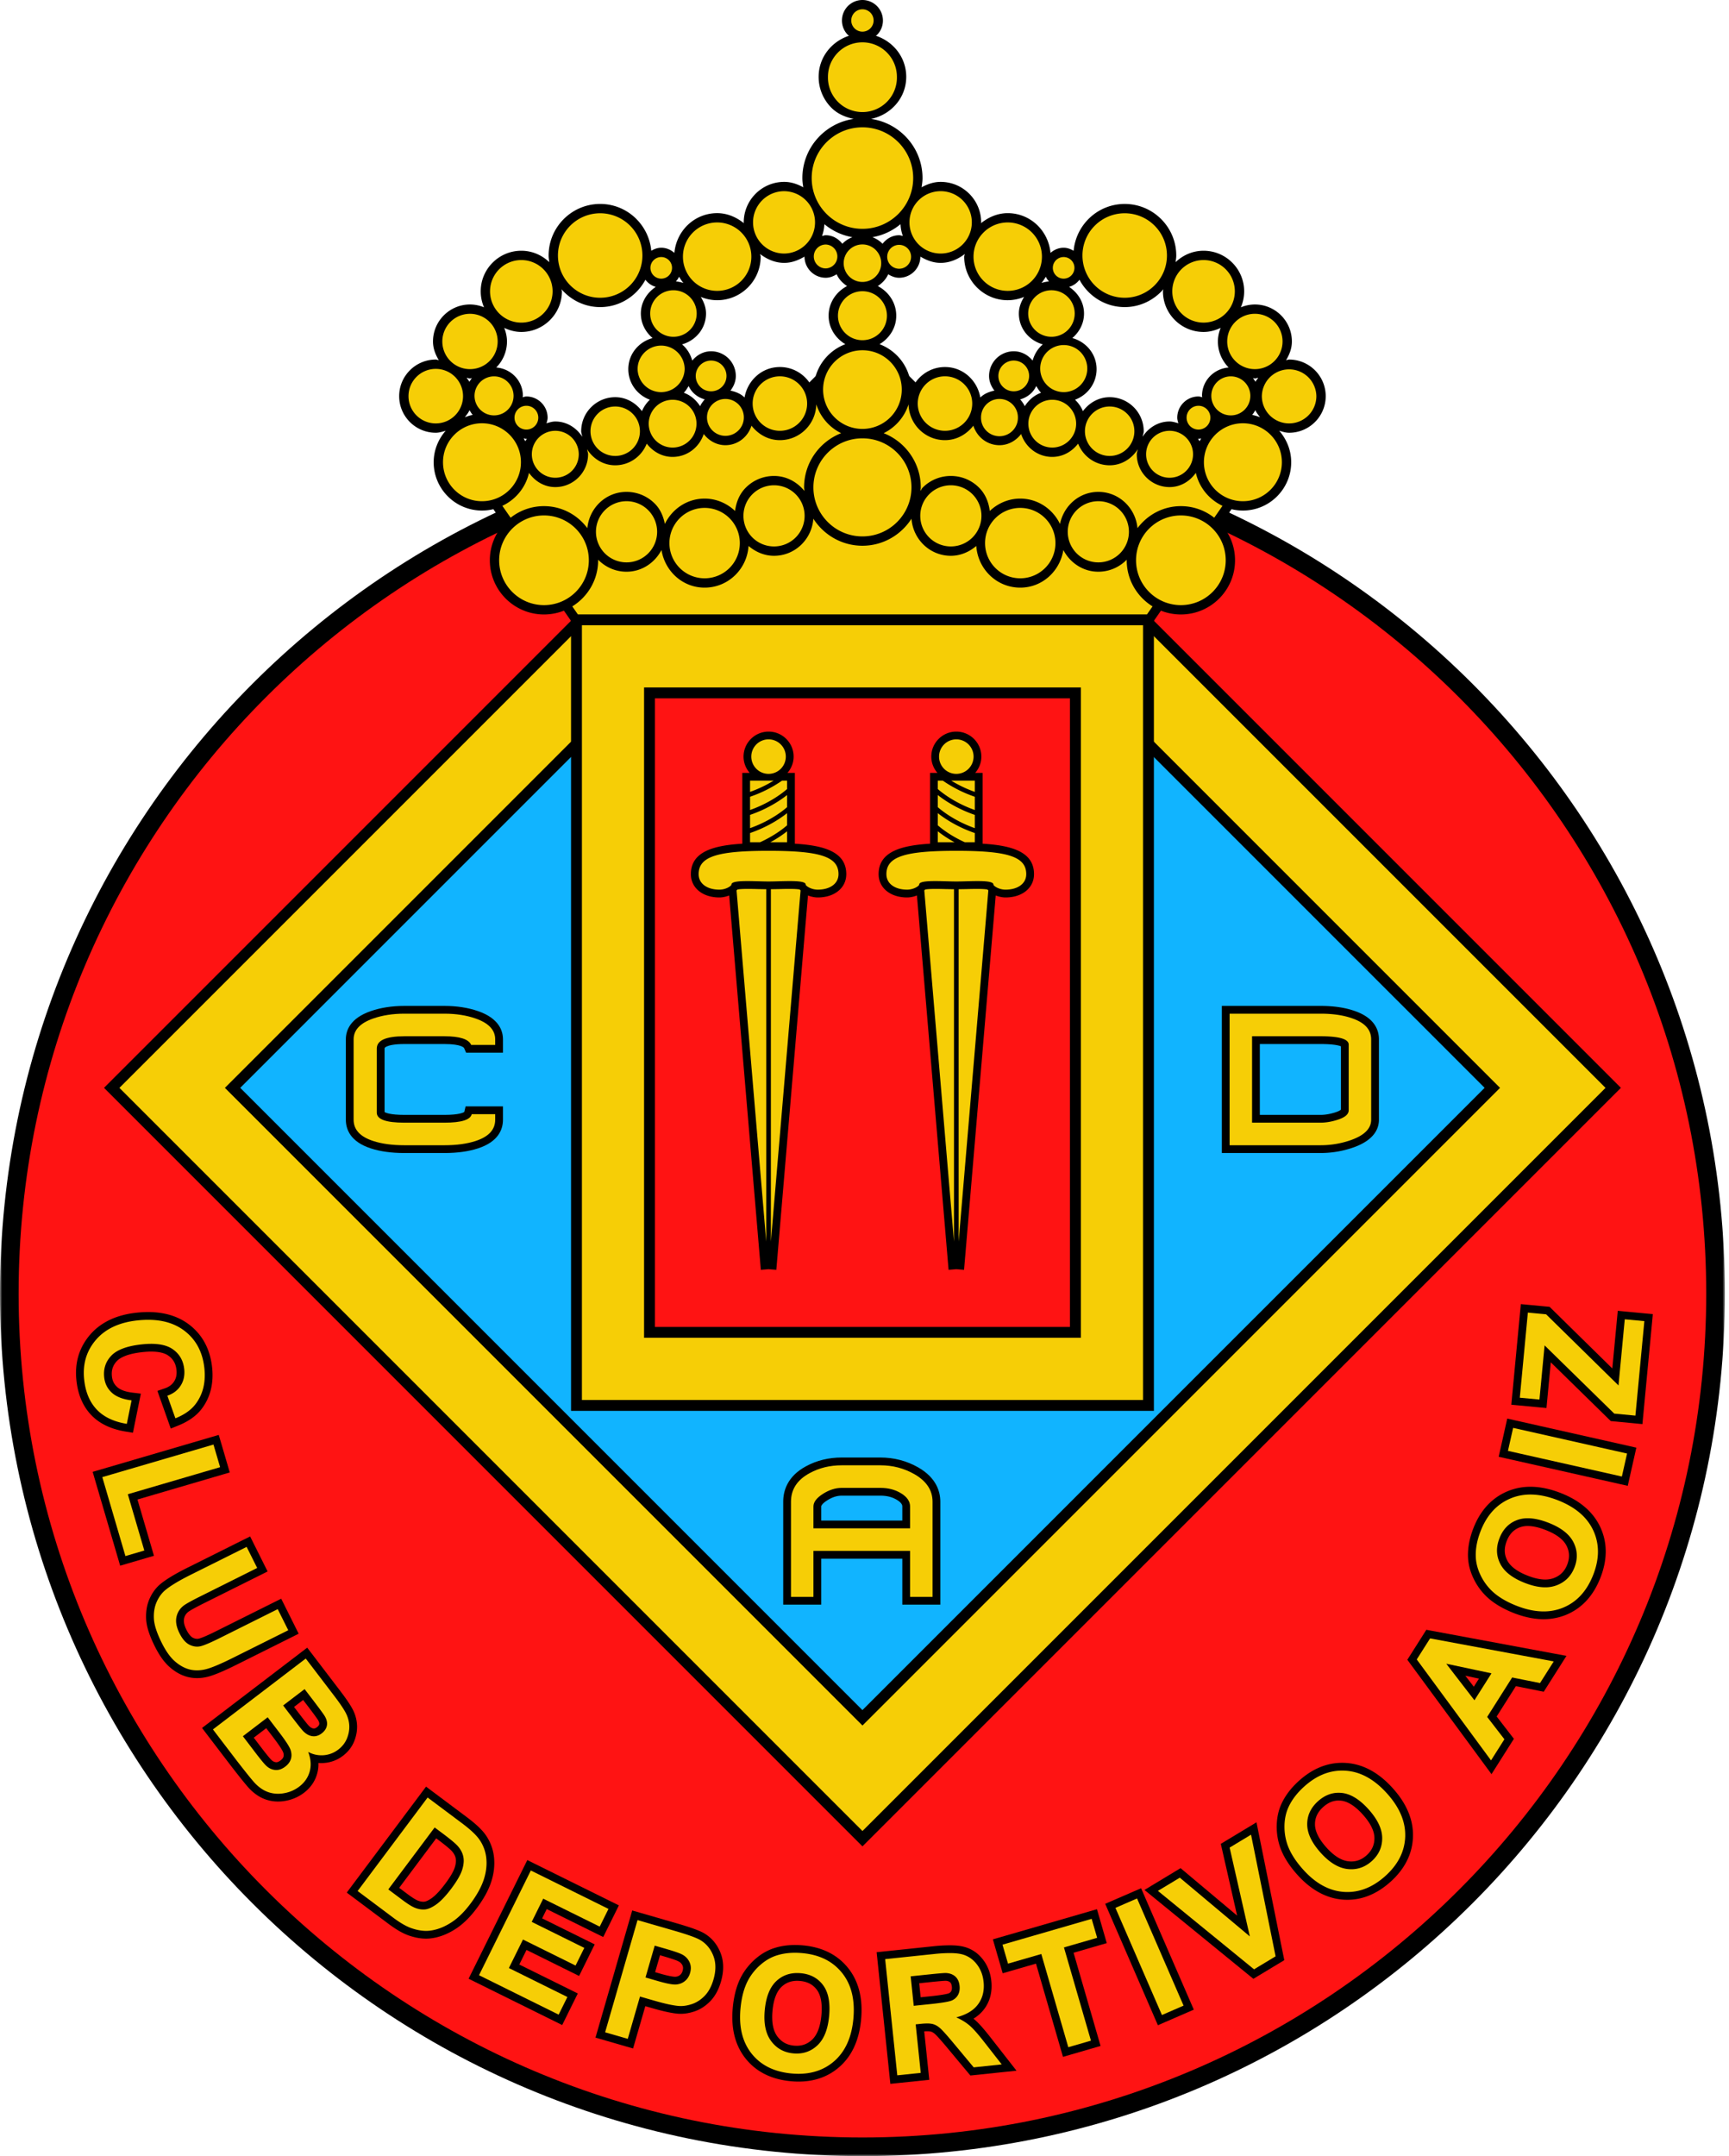 <svg xmlns="http://www.w3.org/2000/svg" width="401" height="500" fill="none"><mask id="a" width="401" height="401" x="0" y="99" maskUnits="userSpaceOnUse" style="mask-type:luminance"><path fill="#fff" d="M0 99.734h400.047v400.264H0z"/></mask><g mask="url(#a)"><path fill="#000" d="M400.047 299.971c0 110.47-89.552 200.026-200.021 200.026C89.556 499.997 0 410.441 0 299.971 0 189.497 89.556 99.945 200.026 99.945c110.469 0 200.021 89.552 200.021 200.026"/></g><path fill="#ff1313" d="M4.32 299.974c0 107.906 87.79 195.696 195.701 195.696 107.906 0 195.696-87.79 195.696-195.696 0-107.911-87.79-195.701-195.696-195.701-107.911 0-195.7 87.79-195.7 195.701"/><path fill="#000" d="M375.93 252.262 200.027 428.164 24.125 252.262 200.027 76.359z"/><path fill="#f6ce06" d="M200.029 400.141c-21.688-21.688-126.181-126.185-147.87-147.869l147.87-147.87c21.684 21.688 126.182 126.181 147.866 147.87-21.684 21.684-126.182 126.181-147.866 147.869m0-320.203C196.567 83.395 31.153 248.81 27.695 252.272L200.03 424.606c3.458-3.462 168.873-168.877 172.335-172.334z"/><path fill="#11b4ff" d="M55.719 252.263 200.02 396.564a2454005 2454005 0 0 1 144.302-144.301c-23.596-23.597-120.71-120.706-144.302-144.302-23.596 23.596-120.71 120.705-144.301 144.302"/><path fill="#000" d="M132.438 327.171h135.181V142.477H132.438z"/><path fill="#f6ce06" d="M250.681 310.229H149.376V159.415h101.305zm-115.72 14.419h130.135V145H134.961z"/><path fill="#ff1313" d="M151.891 307.709h96.258V161.938h-96.258z"/><path fill="#000" d="M184.349 195.652v-16.42h-1.718c.877-1.018 1.43-2.324 1.43-3.772a5.76 5.76 0 0 0-1.704-4.104 5.76 5.76 0 0 0-4.104-1.7 5.81 5.81 0 0 0-5.804 5.804c0 1.448.549 2.754 1.43 3.772h-1.718v16.42c-6.76.403-11.927 1.882-11.927 7.061 0 3.179 2.719 5.406 6.606 5.406.717 0 1.531-.168 2.275-.465l7.345 86.811 1.793-.15 1.797.15 7.34-86.811c.744.297 1.559.465 2.276.465 3.891 0 6.609-2.227 6.609-5.406 0-5.179-5.166-6.658-11.926-7.061"/><path fill="#f6ce06" d="M178.248 171.453a4 4 0 0 0-4.002 4.002 4 4 0 0 0 4.002 4.002 4.001 4.001 0 1 0 0-8.004m4.294 21.321v2.537h-3.878a27 27 0 0 0 3.878-2.537m-8.584-9.137v-2.608h5.472a29.3 29.3 0 0 1-5.472 2.608m8.584 3.546c-2.129 1.846-5.189 3.661-8.584 4.861v-3.073c3.298-1.124 6.326-2.82 8.584-4.604zm0-4.206c-2.129 1.846-5.189 3.661-8.584 4.861v-3.073a30.2 30.2 0 0 0 7.42-3.736h1.164zm0 5.591c-2.258 1.789-5.286 3.484-8.584 4.609v2.134h2.324c2.457-1.116 4.631-2.51 6.26-3.923zm-4.294 15.845c3.245 0 8.61-.469 8.61.708 0 .315 1.253 1.187 2.803 1.187 2.767 0 4.808-1.342 4.808-3.599 0-4.1-4.392-5.41-16.221-5.41-11.825 0-16.217 1.31-16.217 5.41 0 2.257 2.037 3.599 4.804 3.599 1.549 0 2.806-.872 2.806-1.187 0-1.177 5.366-.708 8.607-.708m.54 83.509 6.888-81.442c-.062-.07-.15-.128-.208-.203-.889-.204-3.311-.146-4.852-.102l-1.828.031zm-1.08 0-6.885-81.442c.058-.07.151-.128.204-.203.89-.199 3.316-.146 4.857-.102l1.824.031"/><path fill="#000" d="M215.7 195.652v-16.42h1.718c-.877-1.018-1.426-2.324-1.426-3.772 0-1.549.602-3.01 1.7-4.104a5.76 5.76 0 0 1 4.104-1.7 5.81 5.81 0 0 1 5.804 5.804c0 1.448-.549 2.754-1.43 3.772h1.718v16.42c6.76.403 11.927 1.882 11.927 7.061 0 3.179-2.714 5.406-6.606 5.406-.717 0-1.531-.168-2.275-.465l-7.345 86.811-1.793-.15-1.797.15-7.34-86.811c-.744.297-1.559.465-2.276.465-3.891 0-6.61-2.227-6.61-5.406 0-5.179 5.167-6.658 11.927-7.061"/><path fill="#f6ce06" d="M217.793 175.455a3.997 3.997 0 0 0 4.002 4.002 4 4 0 0 0 4.002-4.002 4 4 0 0 0-4.002-4.002 4 4 0 0 0-4.002 4.002m3.585 19.856H217.5v-2.537a27 27 0 0 0 3.878 2.537m-.765-14.282h5.471v2.608a29.4 29.4 0 0 1-5.471-2.608m-3.113 3.338c2.258 1.784 5.286 3.48 8.584 4.604v3.073c-3.395-1.2-6.454-3.015-8.584-4.861zm0-3.338h1.165a30.2 30.2 0 0 0 7.419 3.736v3.073c-3.395-1.2-6.454-3.015-8.584-4.861zm0 10.359c1.63 1.413 3.803 2.807 6.26 3.923h2.324v-2.134c-3.298-1.125-6.326-2.82-8.584-4.609zm12.901 13.733c0 .315 1.257 1.187 2.807 1.187 2.767 0 4.803-1.342 4.803-3.599 0-4.1-4.392-5.41-16.216-5.41s-16.217 1.31-16.217 5.41c0 2.257 2.037 3.599 4.804 3.599 1.549 0 2.802-.872 2.802-1.187 0-1.177 5.366-.708 8.611-.708 3.24 0 8.606-.469 8.606.708m-9.146 1.085-1.829-.031c-1.541-.044-3.962-.102-4.852.102-.053.075-.146.133-.208.203l6.889 81.442zm1.08 0 1.824-.031c1.54-.044 3.966-.097 4.856.102.053.075.146.133.208.203l-6.888 81.442"/><path fill="#000" d="M247.959 121.936c.7-3.36 3.485-5.711 6.774-5.711 3.604 0 6.583 2.776 6.933 6.46 0 0 .168 1.784.323 3.408-1.063 1.045-2.2 2.17-2.2 2.17-1.359 1.385-3.152 2.151-5.056 2.151-2.568 0-4.941-1.487-6.194-3.878 0 0-.588-1.124-1.098-2.089.248-1.209.518-2.511.518-2.511m-16.916-1.877c1.55-1.47 3.533-2.28 5.579-2.28 3.09 0 5.879 1.789 7.278 4.662l1.018 2.103-.429 2.647c-.651 4.007-3.963 6.915-7.867 6.915-4.219 0-7.748-3.36-8.036-7.65 0 0-.208-3.116-.252-3.833.593-.558 2.709-2.564 2.709-2.564m-15.468-5.498c1.275-1.293 3.055-2.028 4.95-2.028 1.894 0 3.679.735 5.016 2.077 1.027 1.022 1.651 2.417 1.872 4.148 0 0 .381 3.041.474 3.772-.633.54-2.856 2.421-2.856 2.421-.951.806-2.51 1.767-4.506 1.767-3.693 0-6.69-2.834-6.969-6.597l-.42-5.693 2.01.779zm-26.903-1.368v-.062c0-4.83 2.833-8.947 7.211-10.674 0 0 3.44-1.35 4.14-1.629.699.279 4.135 1.629 4.135 1.629 4.396 1.731 7.233 5.875 7.233 10.563-.022.164-.079.7-.079.7s.744.287 1.381.535c-.611.952-3.112 4.861-3.112 4.861-2.116 3.303-5.689 5.273-9.558 5.273-3.874 0-7.447-1.97-9.563-5.273 0 0-.717-1.124-1.377-2.147-.177-1.616-.411-3.776-.411-3.776m-16.044 5.565c.221-1.731.85-3.126 1.872-4.148a7.04 7.04 0 0 1 5.016-2.077c2.05 0 3.963.952 5.384 2.683 0 0 .938 1.147 1.788 2.178a781 781 0 0 0-.203 2.727c-.275 3.701-3.334 6.597-6.969 6.597-1.996 0-3.55-.961-4.507-1.767 0 0-2.222-1.886-2.855-2.421.093-.731.474-3.772.474-3.772m-16.478 3.674c1.395-2.869 4.184-4.653 7.269-4.653 2.05 0 4.029.81 5.578 2.28l2.71 2.568c-.044.717-.252 3.829-.252 3.829-.284 4.29-3.817 7.65-8.036 7.65-3.904 0-7.216-2.908-7.867-6.915l-.429-2.647zm-17.775.253c.35-3.684 3.329-6.46 6.933-6.46 1.895 0 3.679.74 5.016 2.077.863.863 1.439 2.045 1.762 3.617 0 0 .27 1.31.518 2.523-.514.97-1.098 2.094-1.098 2.094-1.257 2.391-3.63 3.878-6.198 3.878-1.904 0-3.697-.766-5.051-2.151l-2.201-2.245c.155-1.607.319-3.333.319-3.333m48.782-28.976c-.07 3.413-2.89 6.194-6.282 6.194-2.532 0-4.139-1.58-4.874-2.524l-2.523-3.24-1.244 3.909c-.576 1.81-2.178 3.023-3.994 3.023-1.713 0-2.806-1.097-3.307-1.748l-2.483-3.236-1.284 3.869c-.766 2.293-2.842 3.834-5.171 3.834-2.222 0-3.639-1.404-4.285-2.24l-2.329-3.02-1.395 3.546c-.876 2.223-2.957 3.657-5.303 3.657-1.877 0-3.591-.992-4.711-2.723l-3.949 1.515.155.681.058.213c-.005 2.926-2.448 5.37-5.446 5.37-1.677 0-3.258-.872-4.334-2.391l-2.806-3.962-1.067 4.737c-.602 2.67-2.471 4.976-4.999 6.167l-2.311 1.093 4.689 6.739 1.802-1.417a10.26 10.26 0 0 1 6.401-2.227c3.29 0 6.322 1.545 8.323 4.241l2.068 2.785.008 3.373c0 3.622-1.859 6.929-4.971 8.846l-1.944 1.199 3.241 4.662h134.261l3.241-4.662-1.944-1.199c-3.112-1.917-4.972-5.224-4.972-8.846v-3.364c.983-1.32 2.077-2.794 2.077-2.794 2.001-2.696 5.038-4.241 8.323-4.241 2.337 0 4.551.77 6.401 2.227l1.802 1.417 4.688-6.739-2.311-1.093c-2.527-1.191-4.391-3.497-4.993-6.167l-1.072-4.737-2.806 3.962c-1.076 1.519-2.657 2.391-4.33 2.391a5.4 5.4 0 0 1-3.847-1.598 5.4 5.4 0 0 1-1.598-3.847c.048-.133.208-.824.208-.824l-3.954-1.51c-1.115 1.731-2.829 2.723-4.706 2.723-2.346 0-4.431-1.434-5.304-3.657l-1.394-3.546-2.329 3.02c-.646.836-2.063 2.24-4.29 2.24-2.324 0-4.4-1.541-5.166-3.834l-1.288-3.87-2.479 3.237c-.501.65-1.594 1.748-3.308 1.748-1.815 0-3.417-1.213-3.993-3.019l-1.244-3.914-2.523 3.241c-.735.943-2.342 2.524-4.875 2.524-3.391 0-6.211-2.78-6.282-6.194l-4.219-.615a9.13 9.13 0 0 1-4.666 5.41l-3.98 1.952-3.975-1.952a9.15 9.15 0 0 1-4.662-5.41"/><path fill="#000" d="M278.588 101.655a10 10 0 0 0-.368.673c-.097-.212-.274-.367-.389-.571.044 0 .084.027.128.027.221 0 .412-.102.629-.129m12.559-6.543c.257.615.695 1.111 1.085 1.642a11.6 11.6 0 0 0-1.824-.544c.292-.328.514-.717.739-1.098m.656-7.5c-.191.328-.474.585-.625.93a7 7 0 0 0-.584-.863c.155.009.288.088.447.088.27 0 .5-.128.762-.154M250.356 64.87c2.014 3.755 5.937 6.344 10.492 6.344 3.591 0 6.778-1.624 8.969-4.134-.008.168-.097.314-.097.482 0 5.193 4.224 9.417 9.417 9.417 1.429 0 2.749-.372 3.962-.943-.39.982-.638 2.036-.638 3.152 0 2.35.957 4.48 2.493 6.034-3.44.27-6.18 3.077-6.18 6.583 0 .11.057.204.061.31-.296-.053-.566-.177-.876-.177a4.9 4.9 0 0 0-3.48 1.443 4.9 4.9 0 0 0-1.443 3.48c0 .451.142.872.257 1.292-.664-.186-1.315-.411-2.037-.411-2.665 0-4.901 1.46-6.26 3.537.076-.429.262-.823.262-1.275 0-4.356-3.547-7.898-7.898-7.898-2.577 0-4.76 1.324-6.203 3.236a7.7 7.7 0 0 0-1.837-2.647c2.904-1.071 5.007-3.812 5.007-7.088 0-3.497-2.413-6.326-5.631-7.216 1.629-1.386 2.718-3.378 2.718-5.685 0-2.62-1.426-4.82-3.462-6.18a4.55 4.55 0 0 0 2.404-1.656m-10.028 24.642c.341.553.66 1.115 1.125 1.567-1.607.58-2.878 1.7-3.785 3.117-.266-.59-.651-1.103-1.067-1.58 1.656-.457 3.032-1.56 3.727-3.104m-118.872 12.143c.217.027.407.129.629.129.044 0 .084-.027.128-.027-.115.204-.292.359-.389.571a10 10 0 0 0-.368-.673m121.086-37.493c.199.403.443.78.744 1.107a7.6 7.6 0 0 0-1.731.35c.363-.465.708-.934.987-1.457m-18.797-5.246c-.014.213-.124.394-.124.61 0 5.566 4.533 10.095 10.098 10.095a10 10 0 0 0 3.798-.77c-.704 1.146-1.217 2.417-1.217 3.855 0 3.462 2.382 6.26 5.56 7.155-1.16.978-1.952 2.266-2.368 3.763-1.049-1.289-2.586-2.165-4.374-2.165a5.736 5.736 0 0 0-5.729 5.728c0 1.302.514 2.444 1.249 3.405-1.249.239-2.396.735-3.277 1.58-.699-3.975-4.019-7.06-8.194-7.06-3.657 0-6.712 2.354-7.898 5.604.004-.124.04-.244.04-.367 0-4.822-3.055-8.917-7.318-10.528 2.275-1.377 3.874-3.763 3.874-6.605 0-3.02-1.771-5.57-4.277-6.876 1.027-.695 1.912-1.585 2.408-2.736.753.465 1.59.81 2.537.81 2.709 0 4.91-2.2 4.927-4.905 1.43.85 2.993 1.452 4.702 1.452 2.072 0 3.958-.81 5.583-2.045m-64.03 30.596c.695 1.545 2.072 2.647 3.732 3.103-.42.483-.805.992-1.071 1.58-.908-1.416-2.178-2.536-3.785-3.116.465-.452.783-1.014 1.124-1.567m-50.819 5.6c.222.385.448.77.74 1.098-.629.124-1.235.323-1.824.544.389-.53.828-1.027 1.084-1.642m67.523-35.585c0-.217-.107-.398-.12-.611 1.621 1.235 3.511 2.045 5.583 2.045 1.709 0 3.267-.602 4.701-1.452.018 2.705 2.218 4.905 4.928 4.905.947 0 1.784-.345 2.536-.81.496 1.151 1.382 2.041 2.409 2.736-2.506 1.306-4.277 3.856-4.277 6.876 0 2.842 1.603 5.228 3.874 6.605-4.263 1.611-7.318 5.706-7.318 10.528 0 .128.035.247.04.376-1.187-3.254-4.237-5.614-7.898-5.614-4.175 0-7.495 3.086-8.195 7.061-.876-.845-2.027-1.341-3.276-1.58.735-.96 1.249-2.103 1.249-3.404a5.736 5.736 0 0 0-5.729-5.73c-1.789 0-3.325.877-4.374 2.166-.416-1.497-1.209-2.785-2.369-3.763 3.179-.895 5.561-3.693 5.561-7.155 0-1.438-.514-2.709-1.218-3.856a10 10 0 0 0 3.799.77c5.569 0 10.094-4.528 10.094-10.093m-18.913 4.635c.275.522.62.992.983 1.457a7.5 7.5 0 0 0-1.731-.35c.301-.328.544-.704.748-1.107m-7.814.708a4.5 4.5 0 0 0 2.4 1.656c-2.037 1.36-3.462 3.56-3.462 6.18 0 2.307 1.089 4.3 2.718 5.685-3.219.89-5.631 3.719-5.631 7.216 0 3.276 2.098 6.017 5.007 7.088a7.7 7.7 0 0 0-1.837 2.647c-1.444-1.912-3.626-3.236-6.203-3.236-4.352 0-7.893 3.542-7.893 7.898 0 .452.186.846.256 1.279-1.354-2.08-3.594-3.541-6.255-3.541-.726 0-1.381.225-2.05.416.12-.425.266-.837.266-1.297a4.93 4.93 0 0 0-4.923-4.923c-.31 0-.58.124-.877.177.005-.106.062-.2.062-.31 0-3.506-2.74-6.313-6.18-6.583a8.56 8.56 0 0 0 2.492-6.034c0-1.116-.247-2.17-.637-3.152 1.213.57 2.532.943 3.962.943 5.193 0 9.417-4.224 9.417-9.417 0-.168-.089-.314-.098-.482 2.192 2.51 5.379 4.135 8.97 4.135 4.555 0 8.478-2.59 10.496-6.345m-41.455 22.742c.265.027.496.155.766.155.159 0 .292-.08.447-.088a6 6 0 0 0-.585.872c-.15-.345-.438-.615-.628-.939m100.615-35.624a9.2 9.2 0 0 0 .54 2.731c-.288-.053-.554-.168-.859-.168-1.589 0-2.944.806-3.847 1.983-.651-.682-1.452-1.19-2.347-1.536 2.458-.416 4.671-1.487 6.513-3.01m-17.66 0c1.842 1.523 4.055 2.594 6.512 3.01a6.4 6.4 0 0 0-2.346 1.536c-.903-1.177-2.253-1.983-3.847-1.983-.306 0-.571.115-.859.168a9.2 9.2 0 0 0 .54-2.732m4.077-47.238c0 1.27.496 2.466 1.39 3.36.08.08.182.107.262.178-4.064 1.328-7.057 5.024-7.057 9.527A10.1 10.1 0 0 0 192.839 25c1.417 1.417 3.232 2.174 5.144 2.572-6.711.996-11.891 6.743-11.891 13.729 0 .73.106 1.434.217 2.133-1.337-.73-2.798-1.257-4.427-1.257-5.18 0-9.39 4.215-9.39 9.394 0 .067.035.124.035.19-1.726-1.385-3.825-2.332-6.202-2.332-5.255 0-9.452 4.081-9.917 9.217-.823-.722-1.872-1.195-3.05-1.195-.859 0-1.62.296-2.311.703-.567-6.074-5.631-10.86-11.851-10.86-6.592 0-11.958 5.367-11.958 11.963 0 .522.089 1.027.155 1.54-1.691-1.624-3.962-2.651-6.486-2.651-5.193 0-9.416 4.227-9.416 9.416 0 1.32.279 2.568.77 3.706a8.6 8.6 0 0 0-3.258-.66c-4.728 0-8.58 3.852-8.58 8.58 0 1.616.571 3.041 1.346 4.334-.239-.022-.456-.142-.704-.142-4.68 0-8.487 3.808-8.487 8.487 0 4.684 3.807 8.487 8.487 8.487.814 0 1.549-.248 2.298-.465-1.709 1.966-2.781 4.502-2.781 7.305 0 6.175 5.025 11.2 11.201 11.2 5.33 0 9.784-3.75 10.908-8.743 1.382 1.948 3.538 3.302 6.101 3.302 4.192 0 7.601-3.413 7.601-7.606 0-.411-.172-.77-.234-1.164 1.407 2.183 3.741 3.715 6.525 3.715 3.338 0 6.163-2.095 7.314-5.025 1.412 1.828 3.519 3.081 5.998 3.081 3.405 0 6.203-2.249 7.221-5.313 1.178 1.537 2.944 2.595 5.025 2.595 2.873 0 5.228-1.926 6.052-4.525 1.554 1.992 3.865 3.36 6.583 3.36 4.617 0 8.349-3.723 8.442-8.314a11.28 11.28 0 0 0 5.773 6.694c-5.024 1.979-8.602 6.853-8.602 12.573 0 .283.067.545.08.824-1.695-2.072-4.17-3.476-7.052-3.476a9.2 9.2 0 0 0-6.544 2.714c-1.469 1.465-2.231 3.378-2.488 5.406-1.85-1.754-4.32-2.869-7.065-2.869-4.078 0-7.54 2.426-9.218 5.87-.358-1.757-1.049-3.418-2.346-4.715a9.2 9.2 0 0 0-6.548-2.714c-4.803 0-8.637 3.728-9.084 8.416-2.289-3.081-5.928-5.108-10.058-5.108-6.924 0-12.56 5.631-12.56 12.559 0 6.924 5.636 12.56 12.56 12.56 6.928 0 12.559-5.636 12.559-12.56 0-.053-.013-.102-.013-.15 1.682 1.717 4.011 2.798 6.596 2.798 3.56 0 6.561-2.081 8.111-5.034.797 4.901 4.874 8.726 10.001 8.726 5.463 0 9.837-4.294 10.191-9.665 1.616 1.364 3.63 2.28 5.906 2.28 4.87 0 8.77-3.82 9.124-8.601 2.408 3.758 6.596 6.268 11.382 6.268 4.781 0 8.969-2.51 11.378-6.268.354 4.781 4.254 8.601 9.124 8.601 2.276 0 4.29-.916 5.906-2.28.358 5.371 4.728 9.665 10.191 9.665 5.127 0 9.204-3.821 10.001-8.726 1.549 2.953 4.551 5.034 8.11 5.034 2.59 0 4.919-1.081 6.601-2.798-.004.048-.018.097-.018.15 0 6.924 5.636 12.56 12.56 12.56s12.56-5.636 12.56-12.56c0-6.928-5.636-12.559-12.56-12.559-4.126 0-7.765 2.027-10.058 5.108-.443-4.688-4.281-8.416-9.085-8.416-4.458 0-8.017 3.232-8.889 7.438-1.674-3.449-5.14-5.879-9.222-5.879-2.745 0-5.215 1.115-7.066 2.869-.252-2.028-1.018-3.941-2.483-5.406a9.2 9.2 0 0 0-6.548-2.714c-2.47 0-4.795.965-6.543 2.714-.226.221-.315.518-.509.757.013-.274.079-.54.079-.819 0-5.72-3.577-10.594-8.602-12.573a11.28 11.28 0 0 0 5.773-6.69c.098 4.592 3.83 8.31 8.443 8.31 2.718 0 5.029-1.368 6.583-3.36.823 2.603 3.179 4.525 6.052 4.525 2.081 0 3.847-1.058 5.025-2.59 1.018 3.059 3.82 5.308 7.216 5.308 2.483 0 4.591-1.253 6.003-3.081 1.151 2.93 3.976 5.025 7.314 5.025 2.784 0 5.117-1.532 6.525-3.715-.062.394-.234.753-.234 1.164 0 4.193 3.408 7.606 7.605 7.606 2.559 0 4.715-1.354 6.096-3.302 1.125 4.993 5.579 8.743 10.909 8.743 6.176 0 11.2-5.025 11.2-11.2 0-2.803-1.071-5.339-2.78-7.305.748.217 1.483.465 2.298.465 4.679 0 8.487-3.803 8.487-8.487 0-4.68-3.808-8.487-8.487-8.487-.253 0-.461.124-.708.146.779-1.292 1.35-2.718 1.35-4.338 0-4.728-3.847-8.58-8.58-8.58a8.6 8.6 0 0 0-3.258.66 9.3 9.3 0 0 0 .77-3.706c0-5.188-4.223-9.416-9.416-9.416-2.524 0-4.795 1.027-6.486 2.647.066-.509.155-1.014.155-1.536 0-6.596-5.366-11.962-11.958-11.962-6.22 0-11.285 4.785-11.847 10.86-.695-.408-1.456-.704-2.315-.704-1.178 0-2.227.473-3.046 1.195-.469-5.135-4.666-9.217-9.921-9.217-2.378 0-4.476.947-6.203 2.333 0-.071.04-.124.04-.19 0-5.18-4.219-9.395-9.394-9.395-1.629 0-3.086.527-4.423 1.257.107-.703.217-1.403.217-2.133 0-6.995-5.202-12.75-11.931-13.729 4.613-.96 8.155-4.865 8.155-9.757 0-4.503-2.993-8.2-7.057-9.527.08-.071.186-.098.261-.178a4.7 4.7 0 0 0 1.39-3.36 4.76 4.76 0 0 0-4.75-4.75 4.76 4.76 0 0 0-4.755 4.75"/><path fill="#f6ce06" d="M244.179 62.113a2.506 2.506 0 1 0 5.012-.001 2.506 2.506 0 0 0-5.012 0m-18.394-2.59c0 4.378 3.555 7.929 7.933 7.929a7.93 7.93 0 0 0 7.933-7.93 7.935 7.935 0 0 0-7.933-7.937c-4.378 0-7.933 3.555-7.933 7.938m-20.02-.049a2.77 2.77 0 1 0 5.538.004 2.77 2.77 0 0 0-5.538-.004m5.167-7.907a7.23 7.23 0 0 0 7.229 7.23 7.232 7.232 0 0 0 0-14.464 7.23 7.23 0 0 0-7.229 7.234m-57.575 8.04a2.51 2.51 0 0 0-2.506 2.506 2.506 2.506 0 1 0 2.506-2.506m12.967-8.022a7.935 7.935 0 0 0-7.933 7.938 7.93 7.93 0 0 0 7.933 7.929 7.93 7.93 0 0 0 7.934-7.93 7.936 7.936 0 0 0-7.934-7.937m25.186 5.122a2.768 2.768 0 1 0 0 5.538 2.77 2.77 0 0 0 0-5.538m-9.629-12.374c-3.989 0-7.229 3.241-7.229 7.234 0 3.99 3.24 7.23 7.229 7.23a7.232 7.232 0 0 0 0-14.463m18.142-42.177a2.59 2.59 0 0 0-2.594 2.59 2.591 2.591 0 0 0 5.184 0 2.59 2.59 0 0 0-2.59-2.59m0 7.66c-4.418 0-8 3.58-8 7.995a8 8 0 1 0 15.996 0 8 8 0 0 0-7.996-7.996m0 19.709c-6.499 0-11.771 5.272-11.771 11.771s5.272 11.768 11.771 11.768 11.768-5.269 11.768-11.768-5.269-11.771-11.768-11.771m0 27.16a4.35 4.35 0 1 0-.003 8.7 4.35 4.35 0 0 0 .003-8.7m0 10.846a5.68 5.68 0 1 0 5.68 5.68 5.68 5.68 0 0 0-5.68-5.68m84.598 11.652a6.418 6.418 0 1 0 12.836.003 6.418 6.418 0 0 0-12.836-.003m-12.737-11.625a7.253 7.253 0 1 0 14.508 0 7.254 7.254 0 0 0-7.256-7.252 7.25 7.25 0 0 0-7.252 7.252m-20.834-8.305a9.795 9.795 0 0 0 9.797 9.797c5.41 0 9.798-4.387 9.798-9.797 0-5.415-4.388-9.797-9.798-9.797a9.793 9.793 0 0 0-9.797 9.797m-12.586 13.45a5.394 5.394 0 1 0 10.789.004 5.394 5.394 0 0 0-10.789-.005m-6.915 14.48a3.565 3.565 0 0 0 3.568 3.564 3.564 3.564 0 0 0 3.564-3.564 3.57 3.57 0 0 0-3.564-3.568 3.57 3.57 0 0 0-3.568 3.568m9.704-1.58a5.458 5.458 0 0 0 10.913 0 5.458 5.458 0 1 0-10.913 0M275.2 96.857a2.758 2.758 0 1 0 5.517-.001 2.758 2.758 0 0 0-5.517 0m5.733-5.056a4.53 4.53 0 0 0 4.529 4.529 4.527 4.527 0 1 0-4.529-4.529m11.723.062a6.324 6.324 0 0 0 6.322 6.326 6.324 6.324 0 0 0 6.322-6.326 6.323 6.323 0 0 0-12.644 0M109.002 72.769a6.417 6.417 0 1 0 .004 12.834 6.417 6.417 0 0 0-.004-12.834m11.904-12.463a7.254 7.254 0 1 0 0 14.508 7.253 7.253 0 1 0 0-14.508m18.289-10.85c-5.41 0-9.793 4.382-9.793 9.797 0 5.41 4.383 9.797 9.793 9.797a9.795 9.795 0 0 0 9.797-9.797 9.793 9.793 0 0 0-9.797-9.797m16.991 17.854a5.394 5.394 0 0 0 0 10.789 5.394 5.394 0 0 0 0-10.789m8.739 16.305a3.565 3.565 0 0 0 0 7.132 3.565 3.565 0 1 0 0-7.132m-11.59-3.47a5.46 5.46 0 0 0-5.459 5.458 5.458 5.458 0 0 0 10.913 0 5.46 5.46 0 0 0-5.454-5.459m-31.251 13.954a2.758 2.758 0 1 0 0 5.516 2.758 2.758 0 0 0 0-5.516m-7.504-6.823a4.526 4.526 0 1 0 .005 9.053 4.526 4.526 0 0 0-.005-9.053m-13.516-1.735a6.323 6.323 0 0 0-6.322 6.322 6.324 6.324 0 1 0 6.322-6.322m98.959-4.321a9.126 9.126 0 0 0-9.124 9.124c0 5.038 4.086 9.12 9.124 9.12a9.12 9.12 0 0 0 9.12-9.12c0-5.038-4.082-9.124-9.12-9.124m12.826 12.365a6.318 6.318 0 1 0 12.636-.001 6.318 6.318 0 0 0-12.636 0m14.675 3.205a4.278 4.278 0 1 0 8.554 0 4.276 4.276 0 0 0-4.277-4.272 4.273 4.273 0 0 0-4.277 4.272m10.98 1.461a5.54 5.54 0 1 0 11.08-.004 5.54 5.54 0 0 0-11.08.004M251.626 100a5.73 5.73 0 0 0 5.733 5.733 5.735 5.735 0 0 0 5.733-5.733 5.734 5.734 0 0 0-5.733-5.733 5.73 5.73 0 0 0-5.733 5.733m14.184 5.343a5.447 5.447 0 0 0 5.445 5.446 5.444 5.444 0 1 0-5.445-5.446m13.41 1.846a9.04 9.04 0 0 0 9.04 9.041 9.04 9.04 0 0 0 9.04-9.041c0-4.989-4.051-9.035-9.04-9.035s-9.04 4.046-9.04 9.035m-98.344-19.922a6.317 6.317 0 1 0 0 12.635 6.317 6.317 0 0 0 0-12.635m-12.635 5.251a4.27 4.27 0 0 0-4.272 4.272 4.276 4.276 0 0 0 4.272 4.281 4.28 4.28 0 0 0 4.277-4.28 4.273 4.273 0 0 0-4.277-4.273m-12.245.19a5.54 5.54 0 1 0 .004 11.08 5.54 5.54 0 0 0-.004-11.08m-13.313 1.559A5.734 5.734 0 0 0 136.95 100a5.735 5.735 0 0 0 5.733 5.733 5.73 5.73 0 0 0 5.733-5.733 5.73 5.73 0 0 0-5.733-5.733m-13.892 5.635a5.443 5.443 0 1 0-.004 10.886 5.443 5.443 0 0 0 .004-10.886m-17.009-1.748c-4.989 0-9.036 4.046-9.036 9.035 0 4.994 4.047 9.041 9.036 9.041s9.036-4.047 9.036-9.041c0-4.989-4.047-9.035-9.036-9.035m88.241 3.493c-6.282 0-11.373 5.091-11.373 11.373 0 6.278 5.091 11.369 11.373 11.369 6.278 0 11.369-5.091 11.369-11.369 0-6.282-5.091-11.373-11.369-11.373m13.41 17.978a7.09 7.09 0 0 0 7.092 7.092 7.095 7.095 0 0 0 7.097-7.092 7.095 7.095 0 0 0-7.097-7.092 7.09 7.09 0 0 0-7.092 7.092m15.026 6.318a8.163 8.163 0 0 0 8.163 8.163 8.163 8.163 0 1 0 0-16.327 8.16 8.16 0 0 0-8.163 8.164m19.178-2.626a7.1 7.1 0 0 0 7.097 7.097 7.095 7.095 0 1 0-7.097-7.097m15.84 6.61c0 5.742 4.657 10.399 10.399 10.399s10.4-4.657 10.4-10.399-4.658-10.399-10.4-10.399-10.399 4.657-10.399 10.399m-83.96-17.394a7.09 7.09 0 0 0-7.092 7.092 7.09 7.09 0 0 0 7.092 7.092 7.09 7.09 0 0 0 7.092-7.092 7.09 7.09 0 0 0-7.092-7.092m-16.097 5.246a8.163 8.163 0 1 0 0 16.327 8.164 8.164 0 0 0 8.164-8.163 8.16 8.16 0 0 0-8.164-8.164m-18.111-1.554a7.094 7.094 0 1 0 7.096 7.092 7.094 7.094 0 0 0-7.096-7.092m-8.744 13.702c0 5.742-4.657 10.399-10.399 10.399s-10.399-4.657-10.399-10.399 4.657-10.399 10.399-10.399 10.399 4.657 10.399 10.399"/><path fill="#f6ce06" d="M195.089 100.452a11.28 11.28 0 0 1-5.773-6.694c-.093 4.59-3.825 8.314-8.442 8.314-2.719 0-5.03-1.368-6.584-3.36-.823 2.598-3.178 4.524-6.051 4.524-2.081 0-3.848-1.058-5.025-2.594-1.018 3.064-3.816 5.313-7.221 5.313-2.479 0-4.586-1.253-5.999-3.082-1.151 2.931-3.975 5.025-7.313 5.025-2.785 0-5.118-1.532-6.526-3.714.062.394.235.752.235 1.164 0 4.192-3.409 7.606-7.601 7.606-2.564 0-4.72-1.355-6.101-3.303-.766 3.405-3.099 6.198-6.18 7.65l1.917 2.758a12.47 12.47 0 0 1 7.738-2.687c4.131 0 7.77 2.028 10.059 5.109.447-4.688 4.281-8.416 9.084-8.416 2.475 0 4.799.965 6.548 2.714 1.297 1.297 1.988 2.957 2.346 4.715 1.678-3.445 5.14-5.871 9.217-5.871 2.745 0 5.216 1.116 7.066 2.869.257-2.028 1.018-3.94 2.488-5.405a9.2 9.2 0 0 1 6.543-2.714c2.882 0 5.357 1.403 7.053 3.475-.013-.279-.08-.54-.08-.823 0-5.72 3.577-10.594 8.602-12.573m82.26 9.199c-1.381 1.948-3.537 3.303-6.096 3.303-4.197 0-7.606-3.414-7.606-7.606 0-.412.173-.77.235-1.164-1.408 2.182-3.741 3.714-6.526 3.714-3.338 0-6.162-2.094-7.313-5.025-1.413 1.829-3.52 3.082-6.003 3.082-3.396 0-6.198-2.249-7.217-5.309-1.177 1.532-2.944 2.59-5.024 2.59-2.874 0-5.229-1.921-6.052-4.524-1.554 1.992-3.865 3.36-6.583 3.36-4.613 0-8.345-3.719-8.443-8.31a11.3 11.3 0 0 1-5.773 6.69c5.025 1.979 8.602 6.853 8.602 12.573 0 .279-.066.544-.08.819.195-.239.284-.536.509-.757a9.2 9.2 0 0 1 6.544-2.714c2.475 0 4.799.965 6.547 2.714 1.466 1.465 2.232 3.377 2.484 5.405 1.851-1.753 4.321-2.869 7.066-2.869 4.082 0 7.548 2.431 9.221 5.88.873-4.206 4.432-7.438 8.89-7.438 4.803 0 8.642 3.728 9.084 8.416 2.294-3.081 5.933-5.109 10.059-5.109 2.922 0 5.605 1.009 7.738 2.687l1.917-2.758c-3.081-1.452-5.414-4.245-6.18-7.65m-10.041 30.968-1.292 1.859H134.021l-1.292-1.859c3.59-2.214 5.994-6.167 5.994-10.687 0-.053-.013-.102-.013-.151 1.682 1.718 4.011 2.798 6.596 2.798 3.56 0 6.561-2.081 8.111-5.033.797 4.9 4.874 8.725 10 8.725 5.464 0 9.838-4.294 10.192-9.664 1.616 1.364 3.63 2.28 5.905 2.28 4.87 0 8.771-3.821 9.125-8.602 2.408 3.759 6.596 6.269 11.382 6.269 4.781 0 8.969-2.51 11.377-6.269.355 4.781 4.255 8.602 9.125 8.602 2.275 0 4.29-.916 5.906-2.28.358 5.37 4.728 9.664 10.191 9.664 5.126 0 9.204-3.82 10.001-8.725 1.549 2.952 4.551 5.033 8.11 5.033 2.59 0 4.919-1.08 6.601-2.798-.005.049-.018.098-.018.151 0 4.52 2.404 8.473 5.994 10.687M31.787 305.297c-4.45.479-7.893 2.108-10.235 4.835-2.356 2.749-3.338 6.078-2.931 9.894.332 3.077 1.39 5.583 3.148 7.451 1.762 1.86 4.28 3.073 7.49 3.599l.859.138 1.47-7.256-.97-.115c-1.82-.222-3.192-.74-4.073-1.55-.872-.797-1.359-1.784-1.492-3.01-.181-1.7.28-3.104 1.413-4.29 1.16-1.218 3.351-2.006 6.52-2.347 2.976-.314 5.18.009 6.553.966 1.355.938 2.098 2.24 2.289 3.984.133 1.244-.089 2.302-.682 3.227-.593.93-1.452 1.581-2.625 1.984l-.864.296 2.484 6.986.872-.35c2.231-.903 3.931-2.107 5.047-3.581 1.86-2.439 2.612-5.463 2.236-8.983-.434-4.011-2.134-7.154-5.056-9.35-2.904-2.182-6.756-3.032-11.453-2.528"/><path fill="#000" d="M19.434 318.371q0-4.375 2.802-7.65c2.2-2.563 5.414-4.073 9.651-4.524q1.277-.138 2.462-.137 5.04-.001 8.354 2.488c2.727 2.045 4.294 4.958 4.697 8.726q.094.85.088 1.655-.001 3.873-2.147 6.69-1.527 2.017-4.662 3.285l-1.864-5.247c1.364-.464 2.391-1.248 3.09-2.346.572-.894.855-1.899.86-3.019a6 6 0 0 0-.04-.793c-.213-1.996-1.103-3.541-2.67-4.626-1.19-.832-2.86-1.244-4.998-1.244q-1.01.002-2.165.124-5.104.55-7.075 2.621-1.692 1.773-1.7 4.197 0 .391.045.81.233 2.16 1.775 3.577 1.549 1.414 4.578 1.78l-1.107 5.449c-3.024-.495-5.353-1.602-6.982-3.329q-2.444-2.59-2.904-6.928a14 14 0 0 1-.088-1.559m14.915-14.113c-.842 0-1.736.049-2.652.146-4.689.5-8.332 2.231-10.829 5.144-2.519 2.949-3.577 6.504-3.139 10.577.35 3.276 1.492 5.958 3.387 7.968 1.9 2.015 4.59 3.316 8 3.874l1.713.279.345-1.7 1.107-5.45.385-1.917-1.939-.234c-1.629-.195-2.833-.638-3.573-1.315-.699-.642-1.093-1.443-1.2-2.444-.154-1.439.218-2.572 1.165-3.573.695-.726 2.289-1.673 5.968-2.067.7-.075 1.363-.115 1.97-.115 1.758 0 3.09.31 3.967.921 1.142.792 1.748 1.855 1.908 3.342.11 1.032-.067 1.899-.545 2.648-.478.752-1.182 1.279-2.156 1.611l-1.722.593.606 1.718 1.864 5.242.629 1.775 1.744-.708c2.387-.961 4.21-2.263 5.428-3.87 2-2.629 2.816-5.87 2.413-9.62-.46-4.272-2.28-7.628-5.406-9.979h-.004c-2.52-1.89-5.693-2.846-9.434-2.846"/><path fill="#f6ce06" d="m22.61 341.929 5.87 20.033 6.105-1.789-3.825-13.055c1.593-.465 21.41-6.274 21.41-6.274l-2.046-6.977"/><path fill="#000" d="m23.728 342.538 25.783-7.552 1.541 5.246-21.405 6.273.505 1.731 3.32 11.325-4.383 1.283zm27.005-9.788-1.726.505-25.788 7.557-1.727.504.505 1.731 5.366 18.302.504 1.731 1.731-.509 4.379-1.284 1.73-.505-.504-1.731-3.32-11.32 19.674-5.768 1.73-.509-.504-1.731-1.54-5.246"/><path fill="#f6ce06" d="M43.868 364.358c-2.758 1.376-4.803 2.607-6.083 3.665-.934.771-1.686 1.793-2.253 3.037-.562 1.244-.815 2.687-.748 4.286.07 1.607.7 3.581 1.926 6.034 1.005 2.014 2.107 3.555 3.276 4.569 1.186 1.036 2.457 1.731 3.772 2.063 1.323.332 2.74.314 4.214-.058 1.408-.35 3.55-1.248 6.548-2.749l13.542-6.756-3.25-6.508-14.215 7.097c-1.877.934-3.249 1.536-4.081 1.78-.691.208-1.373.15-2.094-.182-.726-.332-1.395-1.107-1.993-2.302-.588-1.182-.8-2.227-.633-3.112.169-.877.598-1.581 1.315-2.152.346-.265 1.297-.854 3.808-2.103l13.936-6.955-3.245-6.512"/><path fill="#000" d="M35.676 374.833c0-1.27.23-2.404.681-3.4q.759-1.685 2.001-2.714 1.845-1.521 5.915-3.555l12.932-6.45 2.443 4.892-13.13 6.557c-2.086 1.036-3.405 1.775-3.963 2.204q-1.329 1.055-1.642 2.688a4 4 0 0 0-.075.788q.005 1.327.788 2.895c.69 1.39 1.496 2.293 2.417 2.718.562.257 1.12.39 1.673.39a3.6 3.6 0 0 0 1.058-.164q1.349-.401 4.224-1.837l13.414-6.694 2.444 4.896-12.737 6.353c-2.909 1.457-5.034 2.351-6.366 2.683a8.5 8.5 0 0 1-2.054.266 7 7 0 0 1-1.718-.208q-1.773-.453-3.4-1.869c-1.09-.943-2.108-2.377-3.064-4.294q-1.734-3.473-1.828-5.671a9 9 0 0 1-.013-.474m22.339-18.536-1.616.801-12.932 6.455c-2.855 1.425-4.9 2.661-6.255 3.776-1.04.864-1.882 1.992-2.497 3.36-.624 1.373-.903 2.953-.828 4.698.075 1.735.735 3.825 2.019 6.397 1.071 2.151 2.213 3.736 3.493 4.847 1.292 1.129 2.687 1.886 4.14 2.254a8.8 8.8 0 0 0 2.16.265c.81 0 1.646-.106 2.492-.318 1.474-.372 3.679-1.293 6.734-2.82l12.732-6.353 1.612-.806-.802-1.611-2.444-4.897-.805-1.611-1.612.801-13.414 6.694c-1.828.916-3.152 1.496-3.931 1.726a1.8 1.8 0 0 1-.545.084c-.292 0-.593-.07-.916-.221-.531-.243-1.067-.894-1.563-1.881-.5-1.001-.686-1.86-.553-2.546.124-.66.438-1.173.983-1.607.23-.173 1.031-.704 3.652-2.01l13.135-6.552 1.612-.806-.806-1.611-2.444-4.897"/><path fill="#f6ce06" d="M70.478 392.955c.553.726 1.359 1.78 1.359 1.78 1.912 2.505 2.528 3.386 2.705 3.683q.411.705.411 1.284 0 .153-.026.292c-.093.465-.377.877-.868 1.253-.5.381-.987.536-1.496.465h-.005c-.549-.075-1.067-.368-1.58-.899-.332-.336-1.142-1.355-2.417-3.019 0 0-1.014-1.333-1.63-2.138.877-.665 2.674-2.037 3.547-2.701m-8.563 6.534c.696.908 2.134 2.794 2.134 2.794 1.798 2.351 2.351 3.378 2.497 3.825q.154.464.155.89 0 .34-.106.659c-.155.483-.47.904-.974 1.284-.589.452-1.133.651-1.673.607-.572-.044-1.067-.27-1.528-.691-.226-.19-.797-.788-2.302-2.758l-2.523-3.311c.938-.718 3.377-2.581 4.32-3.299m-13.79 1.386 6.14 8.04c2.174 2.811 3.55 4.515 4.21 5.206 1.116 1.169 2.334 1.966 3.626 2.377 1.306.408 2.683.474 4.091.191a8.95 8.95 0 0 0 3.75-1.66c1.399-1.072 2.329-2.422 2.758-4.02q.25-.917.248-1.886c0-.456-.058-.925-.137-1.395a7.2 7.2 0 0 0 2.315.191A7.27 7.27 0 0 0 79 406.44c1.058-.81 1.828-1.806 2.302-2.966.46-1.129.664-2.276.602-3.413a7.9 7.9 0 0 0-.93-3.294c-.522-.996-1.43-2.342-2.776-4.104l-7.118-9.319"/><path fill="#000" d="m58.857 402.964 2.89-2.209 1.586 2.081c1.934 2.528 2.293 3.36 2.355 3.555.168.509.11.814.053 1-.097.297-.314.571-.668.837v.004c-.368.284-.7.425-.983.425q-.02.001-.071-.004c-.368-.027-.682-.173-.992-.456l-.017-.013-.018-.018c-.11-.097-.602-.575-2.16-2.608zm3.227-4.732-5.75 4.391 3.067 4.029c1.2 1.563 2.001 2.519 2.409 2.878.615.557 1.301.863 2.067.92.067.005.142.009.213.009q1.036 0 2.08-.797.971-.738 1.284-1.722.147-.45.146-.921a3.9 3.9 0 0 0-.199-1.19q-.37-1.124-2.634-4.087zm6.11-2.4 2.111-1.611.82 1.067c1.978 2.594 2.505 3.369 2.642 3.599.16.27.332.651.275.938-.031.151-.115.394-.531.709-.386.301-.63.301-.709.301q-.051-.002-.11-.009c-.355-.049-.7-.257-1.072-.638-.208-.212-.783-.894-2.342-2.939zm2.452-4.135-4.976 3.794 1.09 1.435 1.084 1.416q1.939 2.545 2.484 3.104.983 1.01 2.111 1.164c.12.018.244.027.363.027q.93-.001 1.806-.673.998-.762 1.205-1.789a2.6 2.6 0 0 0 .044-.456c.004-.553-.177-1.142-.54-1.757-.28-.47-1.204-1.727-2.763-3.772zm-21.259 9.35 21.525-16.438 6.57 8.607q1.952 2.555 2.696 3.975.742 1.414.828 2.922.007.166.008.332.001 1.341-.548 2.696c-.412 1.01-1.085 1.873-2.01 2.581a6.33 6.33 0 0 1-3.923 1.324 6.4 6.4 0 0 1-3.059-.784q.344.892.483 1.736c.026.155.044.301.057.451.027.239.036.474.036.704 0 .558-.076 1.098-.217 1.625q-.576 2.11-2.44 3.537a8 8 0 0 1-3.377 1.497 8 8 0 0 1-1.528.155c-.726 0-1.43-.111-2.112-.324-1.155-.367-2.235-1.08-3.25-2.138q-.941-.995-4.147-5.131zm21.861-18.961-1.43 1.093-21.524 16.434-1.435 1.093 1.094 1.435 5.596 7.327.009.008c2.191 2.838 3.59 4.56 4.263 5.269 1.226 1.284 2.572 2.16 4.01 2.616a8.9 8.9 0 0 0 2.657.407c.611 0 1.244-.062 1.877-.19a9.9 9.9 0 0 0 4.122-1.828c1.563-1.196 2.599-2.71 3.086-4.503a8 8 0 0 0 .274-2.426q.34.029.686.031.34-.002.673-.031a8.1 8.1 0 0 0 4.339-1.664c1.186-.903 2.058-2.028 2.59-3.334.513-1.257.734-2.537.668-3.803a8.8 8.8 0 0 0-1.031-3.67c-.55-1.045-1.484-2.426-2.86-4.228l-6.566-8.606"/><path fill="#f6ce06" d="M100.994 425.032c.576.434 1.244.934 1.244.934 2.152 1.612 2.98 2.391 3.298 2.763.585.673.93 1.363 1.058 2.103q.054.317.054.668 0 .877-.35 1.921c-.341 1.023-1.12 2.347-2.311 3.945-1.2 1.598-2.289 2.758-3.232 3.453-.88.647-1.642 1.005-2.262 1.063-.633.057-1.306-.062-2.006-.355l-.008-.004c-.394-.164-1.165-.58-2.608-1.66 0 0-1.67-1.253-2.546-1.908zm-19.306 13.662 8.96 6.707c1.682 1.258 3.183 2.125 4.463 2.572 1.73.598 3.342.802 4.785.611 1.868-.239 3.746-.991 5.578-2.235 1.488-1.014 2.949-2.471 4.339-4.326 1.572-2.098 2.669-4.095 3.258-5.923.602-1.851.802-3.679.598-5.441a10.05 10.05 0 0 0-1.948-4.879c-.806-1.067-2.112-2.271-3.998-3.683l-8.725-6.535"/><path fill="#000" d="m92.583 437.781 8.589-11.48.522.394c2.196 1.647 2.918 2.351 3.152 2.625.478.554.753 1.098.855 1.674.106.598.017 1.324-.262 2.151-.309.926-1.044 2.17-2.182 3.688-1.142 1.528-2.165 2.625-3.037 3.267-.983.722-1.563.868-1.82.895h-.009q-.099.008-.225.009c-.416 0-.864-.102-1.333-.297l-.004-.005-.01-.004c-.282-.115-.973-.474-2.412-1.549zm8.226-13.999-10.75 14.362 1.444 1.08 1.824 1.368q1.833 1.37 2.802 1.771 1.048.443 2.037.442.203.001.407-.017 1.178-.114 2.714-1.235 1.533-1.13 3.418-3.64c1.252-1.682 2.067-3.076 2.443-4.196q.392-1.182.399-2.196.001-.433-.071-.833-.233-1.353-1.262-2.541-.764-.89-3.44-2.895zM82.945 438.52l16.23-21.684 8.004 5.985q2.702 2.033 3.816 3.507a9.1 9.1 0 0 1 1.776 4.444c.044.408.071.82.071 1.236 0 1.244-.208 2.519-.633 3.825-.563 1.74-1.603 3.63-3.122 5.658q-2.007 2.676-4.121 4.117-2.584 1.76-5.189 2.094-.47.061-.96.062-1.581-.002-3.414-.633c-1.195-.421-2.603-1.231-4.219-2.444zm15.867-24.208-1.08 1.444-16.23 21.684-1.08 1.443 1.443 1.08 8.239 6.167c1.78 1.333 3.32 2.218 4.702 2.701 1.416.487 2.762.735 4.01.735q.613 0 1.2-.08c2.001-.257 4.011-1.058 5.964-2.386 1.567-1.072 3.099-2.595 4.546-4.529 1.638-2.183 2.78-4.264 3.4-6.185.642-1.974.855-3.936.633-5.826a10.95 10.95 0 0 0-2.12-5.313c-.859-1.133-2.223-2.399-4.179-3.864l-8.005-5.99"/><path fill="#f6ce06" d="m109.891 458.453 20.085 9.939 2.825-5.702s-12.139-6.012-13.569-6.716c.531-1.071 1.943-3.927 2.475-4.994l12.192 6.03 2.824-5.707s-10.784-5.334-12.192-6.034c.474-.96 1.386-2.806 1.864-3.767l13.104 6.486 2.833-5.729-19.625-9.704"/><path fill="#000" d="m111.097 458.044 12.015-24.287 18.01 8.911-2.032 4.109-13.105-6.482-2.665 5.379 1.616.802 10.576 5.232-2.023 4.096-12.196-6.035-3.268 6.61 13.565 6.716-2.023 4.091zm11.2-26.7-.801 1.616-12.015 24.282-.801 1.616 1.616.802 18.474 9.137 1.616.801.797-1.615 2.023-4.091.801-1.612-1.616-.801-11.953-5.915 1.674-3.382 10.576 5.233 1.616.801.801-1.616 2.023-4.095.797-1.611-1.616-.801-10.576-5.233 1.067-2.152 11.488 5.685 1.616.796.797-1.611 2.036-4.113.797-1.616-1.616-.797-18.005-8.907"/><path fill="#f6ce06" d="M152.447 452.303c.753.213 1.673.478 1.673.478 2.28.664 3.201 1.027 3.573 1.213.633.315 1.085.757 1.372 1.351q.24.489.24 1.044 0 .424-.138.895c-.172.597-.46 1.058-.885 1.403-.425.359-.921.553-1.519.607-.456.044-1.505-.058-3.94-.757 0 0-1.164-.337-2.01-.585.337-1.169 1.297-4.484 1.634-5.649m-13.228 19.599 6.981 2.014 2.838-9.81 2.559.739c2.466.709 4.343 1.111 5.729 1.231q1.66.112 3.448-.491c1.205-.408 2.316-1.129 3.307-2.152s1.754-2.422 2.254-4.157c.651-2.254.624-4.299-.075-6.079-.7-1.784-1.838-3.156-3.383-4.077-.965-.58-3.046-1.332-6.348-2.284l-9.297-2.688"/><path fill="#000" d="m151.94 457.335 1.133-3.922.806.234c2.333.678 3.143 1.01 3.417 1.152.461.225.771.526.974.942.111.231.239.616.045 1.293-.124.421-.315.726-.594.956l-.008.009a1.78 1.78 0 0 1-1.019.394l-.008.005h-.005l-.097.004c-.359 0-1.297-.097-3.498-.735zm-.098-6.149-2.134 7.38 2.878.832q2.77.805 3.998.806.145 0 .27-.013c.775-.071 1.447-.337 2.01-.806.566-.465.956-1.08 1.182-1.851.115-.402.172-.783.172-1.155a3.24 3.24 0 0 0-.332-1.43c-.376-.775-.969-1.359-1.779-1.762-.594-.301-1.833-.722-3.728-1.271zm-11.501 20.099 7.517-26.022 8.434 2.434c3.191.926 5.237 1.656 6.131 2.201q2.067 1.228 3.01 3.625.488 1.235.483 2.661 0 1.335-.438 2.842c-.461 1.599-1.138 2.856-2.032 3.781q-1.34 1.382-2.953 1.922-1.36.464-2.621.464a5 5 0 0 1-.46-.017c-1.324-.111-3.179-.514-5.556-1.2l-3.427-.987-2.833 9.81zm6.286-28.254-.5 1.731-7.517 26.023-.501 1.731 1.736.5 5.25 1.519 1.731.495.501-1.731 2.337-8.079 1.696.491c2.523.726 4.458 1.143 5.901 1.262h.018c.19.013.38.022.593.022 1.032 0 2.107-.19 3.201-.558 1.337-.451 2.572-1.248 3.665-2.377 1.098-1.133 1.931-2.656 2.471-4.533.708-2.453.677-4.693-.098-6.663-.774-1.966-2.036-3.484-3.754-4.511-.659-.399-2.063-1.085-6.565-2.387l-8.434-2.434"/><path fill="#f6ce06" d="M184.087 475.272h-.005c-1.921-.173-3.4-.987-4.52-2.488-1.124-1.519-1.567-3.714-1.31-6.53.261-2.86 1.071-4.945 2.412-6.198 1.333-1.244 2.949-1.762 4.941-1.58 1.997.181 3.489.969 4.556 2.412 1.075 1.452 1.491 3.635 1.235 6.486-.266 2.887-1.085 5.003-2.448 6.278-1.351 1.266-2.94 1.797-4.861 1.62m-4.219-22.676c-1.417.447-2.772 1.218-4.02 2.289a13.8 13.8 0 0 0-3.051 3.714c-1.049 1.9-1.713 4.308-1.97 7.172a22 22 0 0 0-.093 1.984c0 3.634.979 6.689 2.922 9.102 2.298 2.847 5.614 4.485 9.859 4.87 4.202.38 7.735-.642 10.506-3.046 2.762-2.391 4.374-5.928 4.79-10.501.416-4.618-.54-8.403-2.847-11.263-2.306-2.869-5.613-4.515-9.828-4.896-2.306-.213-4.414-.018-6.268.575"/><path fill="#000" d="M184.783 474.405c-.19 0-.398-.009-.606-.026-1.656-.151-2.922-.85-3.883-2.134-.987-1.328-1.372-3.316-1.137-5.906.239-2.634.956-4.524 2.129-5.622.992-.926 2.16-1.373 3.582-1.373q.326-.001.673.031c1.722.155 3.001.828 3.909 2.05.938 1.271 1.297 3.245 1.058 5.87-.244 2.661-.97 4.578-2.165 5.703-1.014.947-2.178 1.407-3.56 1.407m.085-16.863q-2.823.001-4.808 1.855-2.271 2.125-2.696 6.778a18 18 0 0 0-.076 1.585c0 2.311.523 4.162 1.563 5.561 1.271 1.704 2.988 2.656 5.162 2.851q.392.037.77.035c1.842 0 3.44-.628 4.791-1.895 1.531-1.438 2.443-3.723 2.727-6.853q.08-.869.079-1.664 0-3.442-1.483-5.441-1.832-2.47-5.197-2.776a11 11 0 0 0-.832-.036m-13.224 10.267c0-.633.026-1.284.088-1.957q.372-4.125 1.86-6.809a12.8 12.8 0 0 1 2.851-3.471c1.16-.996 2.395-1.704 3.71-2.116q1.925-.616 4.223-.615.82 0 1.691.08 5.963.535 9.209 4.564 2.738 3.393 2.74 8.62c0 .641-.031 1.31-.093 1.996q-.593 6.53-4.48 9.904-3.353 2.902-8.239 2.904a18 18 0 0 1-1.594-.075q-6.023-.552-9.239-4.543c-1.811-2.249-2.723-5.073-2.727-8.482m12.732-16.77c-1.709 0-3.316.235-4.772.704-1.528.478-2.989 1.306-4.334 2.461a14.7 14.7 0 0 0-3.25 3.958c-1.111 2.01-1.811 4.542-2.081 7.526-.429 4.76.589 8.708 3.029 11.737 2.452 3.041 5.976 4.79 10.478 5.201.594.058 1.187.085 1.758.085 3.688 0 6.858-1.125 9.417-3.347 2.948-2.55 4.661-6.287 5.095-11.103.443-4.853-.58-8.859-3.037-11.909-2.47-3.064-5.985-4.826-10.452-5.229a21 21 0 0 0-1.851-.084"/><path fill="#f6ce06" d="M215.542 458.749c2.696-.279 3.586-.328 3.86-.319.66.044 1.182.239 1.572.602.381.359.602.868.673 1.558q.02.205.022.403c0 .443-.089.832-.261 1.151-.217.407-.54.704-.988.912-.305.137-1.301.421-4.573.762 0 0-2.045.212-3.13.327-.119-1.151-.407-3.896-.527-5.047 1.116-.115 3.352-.349 3.352-.349m1.102-6.535-12.347 1.288 2.997 28.741 7.229-.757s-1.013-9.731-1.168-11.249l.208-.022c1.416-.146 2.125-.08 2.466 0 .451.106.912.363 1.372.757.363.314 1.209 1.182 3.174 3.555l4.857 5.826 8.602-.899-4.839-6.198c-1.563-2.014-2.767-3.382-3.675-4.175a12 12 0 0 0-1.496-1.102c1.523-.66 2.727-1.554 3.555-2.692.987-1.354 1.488-2.944 1.488-4.741q.001-.531-.058-1.076c-.186-1.766-.792-3.307-1.806-4.591-1.032-1.306-2.342-2.169-3.887-2.567-1.474-.381-3.657-.412-6.672-.098"/><path fill="#000" d="m213.185 459.91 2.457-.256c2.523-.262 3.409-.315 3.71-.315h.004c.678.049.926.279 1.01.359.075.071.318.301.394.996.044.434 0 .779-.138 1.027-.123.239-.301.399-.575.523-.066.031-.797.323-4.285.686l-2.236.23zm6.167-2.377q-.773.001-3.896.328l-4.25.442.713 6.836 4.028-.416c2.612-.275 4.228-.554 4.857-.841.624-.293 1.094-.722 1.403-1.302q.367-.672.368-1.563a3.5 3.5 0 0 0-.027-.513q-.14-1.362-.952-2.125c-.544-.505-1.261-.784-2.16-.841-.027 0-.053-.005-.084-.005m-14.061-3.218 11.453-1.2a35 35 0 0 1 3.502-.204q1.755 0 2.851.279c1.355.35 2.493 1.098 3.405 2.258.912 1.151 1.452 2.528 1.616 4.117q.059.526.053 1.018-.007 2.392-1.315 4.18c-1.049 1.443-2.741 2.457-5.069 3.05a15 15 0 0 1 2.169 1.195q.524.366.983.757 1.277 1.115 3.55 4.055l3.839 4.91-6.504.682-4.546-5.454q-2.424-2.923-3.281-3.662c-.571-.495-1.16-.81-1.753-.951a5.6 5.6 0 0 0-1.204-.111q-.671 0-1.567.093l-1.103.115 1.174 11.249-5.441.567zm14.955-3.206a37 37 0 0 0-3.688.213l-11.453 1.2-1.793.186.191 1.793 2.807 26.943.186 1.793 1.793-.186 5.44-.567 1.793-.186-.185-1.793-.988-9.443q.385-.026.691-.026c.456 0 .695.04.797.066.301.071.637.257.983.558.274.239 1.04 1.001 3.068 3.449l4.551 5.454.615.739.956-.097 6.508-.682 3.236-.336-2.005-2.564-3.838-4.914c-1.594-2.058-2.834-3.466-3.79-4.298a8 8 0 0 0-.345-.288q1.553-.948 2.541-2.302c1.315-1.798 1.855-3.967 1.594-6.442-.2-1.93-.873-3.63-1.997-5.051-1.156-1.465-2.625-2.435-4.365-2.882h-.005c-.885-.226-1.961-.337-3.298-.337"/><path fill="#f6ce06" d="m231.391 450.342 1.779 6.131 7.721-2.235 6.265 21.622 6.981-2.028s-5.799-20.019-6.26-21.618c1.364-.394 7.699-2.231 7.699-2.231l-1.775-6.131"/><path fill="#000" d="m232.505 450.96 20.679-5.99 1.275 4.401-7.699 2.231 6.26 21.617-5.255 1.523-6.26-21.617-7.721 2.235zm21.909-8.226-1.731.505-20.679 5.99-1.731.5.501 1.731 1.279 4.405.5 1.731 1.731-.505 5.99-1.735 5.76 19.891.5 1.731 1.736-.505 5.25-1.523 1.731-.5-.5-1.731-5.76-19.886 5.972-1.731 1.727-.501-.5-1.731-1.275-4.4"/><path fill="#f6ce06" d="m257.508 441.962 11.506 26.505 6.672-2.895-11.507-26.51z"/><path fill="#000" d="m258.697 442.426 5.016-2.182 10.788 24.853-5.02 2.178zm5.954-4.551-1.656.717-5.016 2.178-1.651.718.717 1.655 10.785 24.85.717 1.655 1.651-.721 5.021-2.178 1.655-.718-.717-1.651-10.789-24.854"/><path fill="#f6ce06" d="M284.153 428.017s3.329 14.636 4.232 18.62c-3.13-2.63-14.676-12.316-14.676-12.316l-6.725 4.06 23.778 19.404 6.083-3.675-6.074-30.087"/><path fill="#000" d="m285.183 428.452 4.968-3.002 5.693 28.214-4.998 3.015-22.295-18.191 5.078-3.063 13.954 11.705.903.757 1.381 1.16zm6.229-5.866-2.191 1.324-4.972 2.997-1.115.673.292 1.27 3.497 15.376-12.134-10.183-.988-.828-1.102.664-5.078 3.068-2.191 1.32 1.983 1.62 22.295 18.191.983.801 1.084-.655 5.003-3.019 1.085-.655-.253-1.244-5.693-28.21"/><path fill="#f6ce06" d="M312.641 432.516c-1.873-.209-3.781-1.373-5.667-3.476-1.921-2.138-2.895-4.152-2.899-5.99-.009-1.815.712-3.351 2.204-4.688 1.492-1.341 3.086-1.895 4.866-1.695 1.797.203 3.679 1.385 5.587 3.51 1.939 2.156 2.922 4.197 2.93 6.061.009 1.85-.686 3.378-2.12 4.666-1.439 1.288-3.042 1.815-4.901 1.612m-10.727-18.94c-1.722 1.545-3.015 3.219-3.843 4.981-.637 1.346-.996 2.864-1.062 4.507q-.008.279-.009.558c0 1.429.221 2.842.655 4.201.678 2.058 1.992 4.188 3.909 6.322 3.02 3.369 6.402 5.21 10.041 5.467 3.648.257 7.106-1.053 10.275-3.9 3.135-2.816 4.79-6.101 4.919-9.766.128-3.653-1.364-7.234-4.432-10.652-3.09-3.444-6.516-5.321-10.178-5.582-3.67-.257-7.127 1.04-10.275 3.864"/><path fill="#000" d="M313.402 431.668q-.325 0-.655-.039c-1.652-.182-3.365-1.253-5.1-3.184-1.767-1.97-2.666-3.78-2.67-5.387-.004-1.55.62-2.86 1.908-4.02 1.125-1.01 2.293-1.501 3.568-1.501.186 0 .39.013.598.035 1.567.178 3.258 1.258 5.016 3.215 1.784 1.987 2.692 3.825 2.696 5.463.009 1.58-.589 2.886-1.82 3.993-1.066.956-2.226 1.425-3.541 1.425m-2.949-15.933q-2.588.001-4.772 1.961-2.498 2.245-2.506 5.317v.049q.008 3.108 3.13 6.588 3.076 3.42 6.238 3.772c.292.03.575.048.859.048q2.642 0 4.746-1.886 2.41-2.17 2.417-5.29v-.049q-.015-3.155-3.157-6.663c-2.076-2.306-4.126-3.572-6.158-3.803a8 8 0 0 0-.797-.044m-12.551 7.872c0-.169.005-.332.009-.501q.094-2.29.979-4.157c.779-1.655 1.987-3.223 3.63-4.692q4.079-3.666 8.748-3.666c.288 0 .571.009.859.031q5.154.358 9.571 5.286c2.807 3.121 4.21 6.331 4.21 9.616q.001.198-.004.398c-.124 3.431-1.66 6.468-4.622 9.129-2.754 2.47-5.68 3.701-8.779 3.701-.279 0-.553-.009-.832-.027-3.409-.243-6.557-1.965-9.434-5.175q-2.763-3.076-3.719-5.999a12.7 12.7 0 0 1-.616-3.944m13.366-14.818c-3.555 0-6.902 1.39-9.952 4.126-1.811 1.62-3.174 3.396-4.06 5.268-.686 1.452-1.071 3.086-1.142 4.853a14.5 14.5 0 0 0 .691 5.069c.712 2.187 2.089 4.422 4.09 6.649 3.183 3.551 6.769 5.49 10.647 5.769.306.022.629.031.961.031 3.546 0 6.902-1.399 9.983-4.162 3.325-2.988 5.078-6.486 5.215-10.408.138-3.891-1.43-7.686-4.661-11.28-3.25-3.626-6.88-5.605-10.785-5.88h-.009a13 13 0 0 0-.978-.035"/><path fill="#f6ce06" d="M337.644 387.207c2.403.509 5.37 1.143 6.822 1.448-.744 1.178-1.833 2.895-2.577 4.06-.899-1.165-2.745-3.56-4.245-5.508m-10.152-2.35 18.377 24.968 4.148-6.543s-3.369-4.369-4.002-5.184c.567-.89 4.578-7.216 5.131-8.088.996.203 6.459 1.297 6.459 1.297l4.228-6.672-30.587-5.697"/><path fill="#000" d="m341.814 391.144-1.966-2.55 3.157.672zm-6.384-5.331 1.098 1.426.597.779 3.662 4.746.07.093 1.103 1.425.965-1.523.062-.097 1.899-2.997.062-.102.965-1.523zm-6.849-.996 3.095-4.883 28.678 5.339-3.183 5.025-6.463-1.297-5.795 9.146 3.997 5.18-3.103 4.901zm2.222-6.879-.65 1.031-3.095 4.883-.66 1.04.731.992 17.226 23.411 1.563 2.125 1.412-2.227 3.103-4.901.678-1.067-.771-1-3.227-4.18 4.458-7.034 5.246 1.053 1.213.244.664-1.045 3.183-5.025 1.426-2.249-2.617-.487-28.683-5.339"/><path fill="#f6ce06" d="M354.066 366.258c-2.683-1.032-4.467-2.386-5.304-4.02-.832-1.62-.885-3.32-.163-5.184.726-1.873 1.89-3.09 3.568-3.719 1.695-.637 3.905-.434 6.578.598 2.705 1.04 4.507 2.412 5.362 4.073.845 1.647.921 3.32.226 5.117-.696 1.802-1.886 3.002-3.635 3.662-1.767.668-3.998.491-6.632-.527m-4.122-19.595c-3.391 1.435-5.883 4.162-7.406 8.106-.832 2.152-1.226 4.233-1.164 6.185.039 1.492.411 3.006 1.097 4.494a13.7 13.7 0 0 0 2.736 3.953c1.532 1.527 3.666 2.825 6.349 3.865 4.232 1.629 8.075 1.74 11.435.319 3.369-1.426 5.857-4.166 7.389-8.142 1.523-3.931 1.505-7.614-.044-10.935-1.541-3.311-4.498-5.83-8.784-7.486-4.316-1.669-8.221-1.793-11.608-.359"/><path fill="#000" d="M358.379 366.289c-1.164 0-2.51-.292-3.993-.868-2.47-.951-4.091-2.16-4.826-3.59-.708-1.381-.748-2.833-.124-4.449.629-1.616 1.621-2.665 3.046-3.197a5.2 5.2 0 0 1 1.842-.309c1.169 0 2.545.305 4.095.903 2.488.96 4.135 2.187 4.887 3.643.718 1.404.78 2.838.182 4.383-.598 1.55-1.616 2.577-3.112 3.139l-.005.004a5.6 5.6 0 0 1-1.992.341m-4.055-14.215c-.899 0-1.727.141-2.475.425q-2.875 1.077-4.091 4.232-.562 1.456-.566 2.825.001 1.605.766 3.099c.943 1.841 2.873 3.329 5.777 4.449q2.551.988 4.644.987a7.4 7.4 0 0 0 2.63-.46q2.98-1.125 4.161-4.175c.354-.921.532-1.829.527-2.714q-.002-1.608-.792-3.143c-.961-1.868-2.909-3.374-5.84-4.503q-2.643-1.022-4.741-1.022m-12.06 8.513c-.004-1.731.363-3.564 1.112-5.49 1.434-3.723 3.745-6.255 6.915-7.601q2.184-.922 4.662-.921 2.927 0 6.273 1.293c4.077 1.576 6.844 3.918 8.292 7.026a11.6 11.6 0 0 1 1.089 4.887q.007 2.557-1.067 5.339c-1.457 3.763-3.754 6.305-6.902 7.642a11.8 11.8 0 0 1-4.644.92q-2.87.001-6.118-1.252c-2.572-.997-4.582-2.214-6.034-3.662a12.7 12.7 0 0 1-2.559-3.692q-.955-2.079-1.014-4.144-.006-.173-.005-.345m12.689-15.814a13.7 13.7 0 0 0-5.362 1.063c-3.626 1.536-6.286 4.436-7.898 8.615-.876 2.262-1.288 4.463-1.226 6.535.049 1.611.443 3.245 1.182 4.843a14.5 14.5 0 0 0 2.918 4.214c1.624 1.616 3.864 2.984 6.658 4.069 2.364.912 4.64 1.372 6.769 1.372 1.873 0 3.67-.358 5.343-1.062 3.604-1.528 6.256-4.436 7.881-8.651 1.611-4.17 1.589-8.084-.067-11.639-1.647-3.532-4.768-6.206-9.274-7.946-2.427-.939-4.755-1.413-6.924-1.413"/><path fill="#f6ce06" d="m348.664 337.131 28.179 6.349 1.598-7.097-28.179-6.344z"/><path fill="#000" d="m349.734 336.452 1.2-5.335 26.425 5.95-1.204 5.335zm-.164-7.491-.394 1.762-1.199 5.335-.399 1.757 1.758.394 26.425 5.955 1.758.394.394-1.758 1.204-5.335.394-1.757-1.758-.399-26.425-5.95"/><path fill="#f6ce06" d="m351.5 324.932 6.357.598s.837-8.859 1.098-11.577c2.263 2.222 15.03 14.724 15.03 14.724l6.127.576 2.241-23.703-6.336-.598-1.359 14.353c-2.284-2.24-15.672-15.393-15.672-15.393l-5.45-.514"/><path fill="#000" d="m352.481 324.124 1.869-19.741 4.232.399 15.136 14.87.372.363 1.284 1.262.168-1.793.049-.518 1.235-13.029 4.542.429-2.072 21.91-4.909-.465-16.155-15.822-1.191 12.56zm.244-21.702-.173 1.793-1.868 19.736-.168 1.797 1.793.169 4.564.429 1.793.168.168-1.793.837-8.801 13.454 13.18.456.442.633.062 4.914.465 1.793.173.168-1.798 2.077-21.909.168-1.793-1.793-.169-4.547-.429-1.793-.173-.168 1.793-1.098 11.577-14.091-13.843-.456-.452-.638-.057-4.232-.399"/><path fill="#f6ce06" d="M93.765 234.164c-2.753 0-5.277.394-7.504 1.169-3.413 1.191-5.144 3.103-5.144 5.68v18.651c0 2.732 1.749 4.68 5.202 5.795 2.067.673 4.578 1.019 7.446 1.019h9.337c2.873 0 5.379-.346 7.451-1.019 3.449-1.115 5.202-3.063 5.202-5.795v-2.191h-7.057l-.164.695c-.048.212-.544 1.27-5.436 1.27h-9.324c-4.037 0-5.476-.726-5.476-1.403v-14.888c0-1.607 2.975-1.944 5.476-1.944h9.324c4.108 0 5.122.917 5.361 1.466l.235.54h7.061v-2.196c0-2.577-1.736-4.485-5.149-5.68-2.222-.775-4.75-1.169-7.504-1.169"/><path fill="#000" d="M82.013 241.017q0-3.248 4.542-4.829 3.208-1.122 7.207-1.121h9.337c2.67 0 5.069.372 7.207 1.121q4.543 1.581 4.543 4.829v1.293h-5.57c-.58-1.332-2.629-2.005-6.184-2.005h-9.324q-6.38 0-6.38 2.842v14.888q0 2.306 6.38 2.307h9.324c3.918 0 6.007-.664 6.313-1.97h5.441v1.292q-.002 3.465-4.578 4.937c-1.997.65-4.383.974-7.172.974h-9.337c-2.784 0-5.18-.324-7.172-.974-3.05-.983-4.577-2.626-4.577-4.937zm21.086-7.751h-9.337c-2.855 0-5.48.411-7.8 1.217-4.75 1.66-5.751 4.471-5.751 6.534v18.647c0 2.179 1.014 5.101 5.826 6.654 2.156.704 4.76 1.063 7.725 1.063h9.337c2.966 0 5.569-.359 7.73-1.067 4.808-1.549 5.821-4.471 5.821-6.65v-3.094h-8.668l-.301 1.284c-.199.141-1.173.682-4.586.682h-9.324c-3.258 0-4.307-.487-4.578-.656v-14.733c0-.097 0-.252.527-.487.567-.252 1.731-.553 4.051-.553h9.324c4.019 0 4.529.912 4.533.92l.474 1.085h8.548v-3.095c0-2.063-.996-4.874-5.75-6.534-2.32-.806-4.945-1.217-7.801-1.217"/><path fill="#f6ce06" d="M306.271 241.203c5.387 0 5.631 1.036 5.631 1.045v15.212c0 .491-.766 1-2.103 1.403-1.235.381-2.422.575-3.528.575h-14.982v-18.235zm-21.99-7.039v32.314h21.981c2.568 0 5.073-.43 7.437-1.28 3.462-1.239 5.216-3.103 5.216-5.534v-18.651c0-2.674-1.723-4.613-5.123-5.755-2.067-.722-4.604-1.094-7.53-1.094"/><path fill="#000" d="M292.189 242.107h14.079c3.099 0 4.307.349 4.728.531v14.689c-.12.111-.492.381-1.461.677-1.156.354-2.249.532-3.267.532h-14.079zm14.079-1.802h-15.88v20.037h15.88c1.199 0 2.465-.208 3.785-.616q2.743-.825 2.745-2.266v-15.212q-.002-1.944-6.53-1.943m-21.091-5.238h21.082c2.833 0 5.25.35 7.242 1.045q4.508 1.513 4.507 4.905v18.647q-.002 3.029-4.613 4.689a21.1 21.1 0 0 1-7.136 1.222h-21.082zm21.082-1.801h-22.884v34.115h22.884c2.674 0 5.277-.452 7.743-1.333 4.803-1.722 5.808-4.422 5.808-6.384v-18.647c0-2.138-.996-5.02-5.733-6.614.009.005.013.005.022.009-2.178-.761-4.817-1.146-7.84-1.146"/><path fill="#f6ce06" d="M189.559 349.331c0-.841.961-1.629 1.771-2.147 1.302-.837 2.612-1.262 3.896-1.262h8.952c1.669 0 3.139.385 4.36 1.142 1.098.682 1.634 1.421 1.634 2.267v4.175h-20.613zm5.676-10.448c-2.878 0-5.521.646-7.854 1.912-3.205 1.722-4.834 4.224-4.834 7.429v22.972h7.012v-10.651h20.613v10.651h7.008v-22.972c0-2.979-1.571-5.392-4.67-7.167-2.533-1.444-5.34-2.174-8.337-2.174"/><path fill="#000" d="M190.458 352.611v-3.272c0-.195.288-.704 1.355-1.39 1.173-.753 2.289-1.116 3.413-1.116h8.952c1.523 0 2.794.328 3.887 1.005 1.204.748 1.204 1.315 1.204 1.501v3.272zm13.72-7.58h-8.952c-1.465 0-2.926.47-4.382 1.399q-2.186 1.401-2.187 2.909v5.073h22.414v-5.073q0-1.759-2.059-3.033-2.058-1.275-4.834-1.275m-20.728 3.201c0-2.864 1.452-5.073 4.361-6.636q3.314-1.801 7.424-1.802h8.934q4.289.001 7.894 2.054 4.218 2.419 4.219 6.384v22.074h-5.211V359.65h-22.414v10.656h-5.207zm20.719-10.24h-8.934c-3.028 0-5.817.678-8.287 2.023-4.379 2.351-5.3 5.764-5.3 8.217v23.875h8.81v-10.656h18.811v10.656h8.815v-23.875c0-2.289-.89-5.525-5.127-7.947-2.67-1.522-5.627-2.293-8.788-2.293"/></svg>
